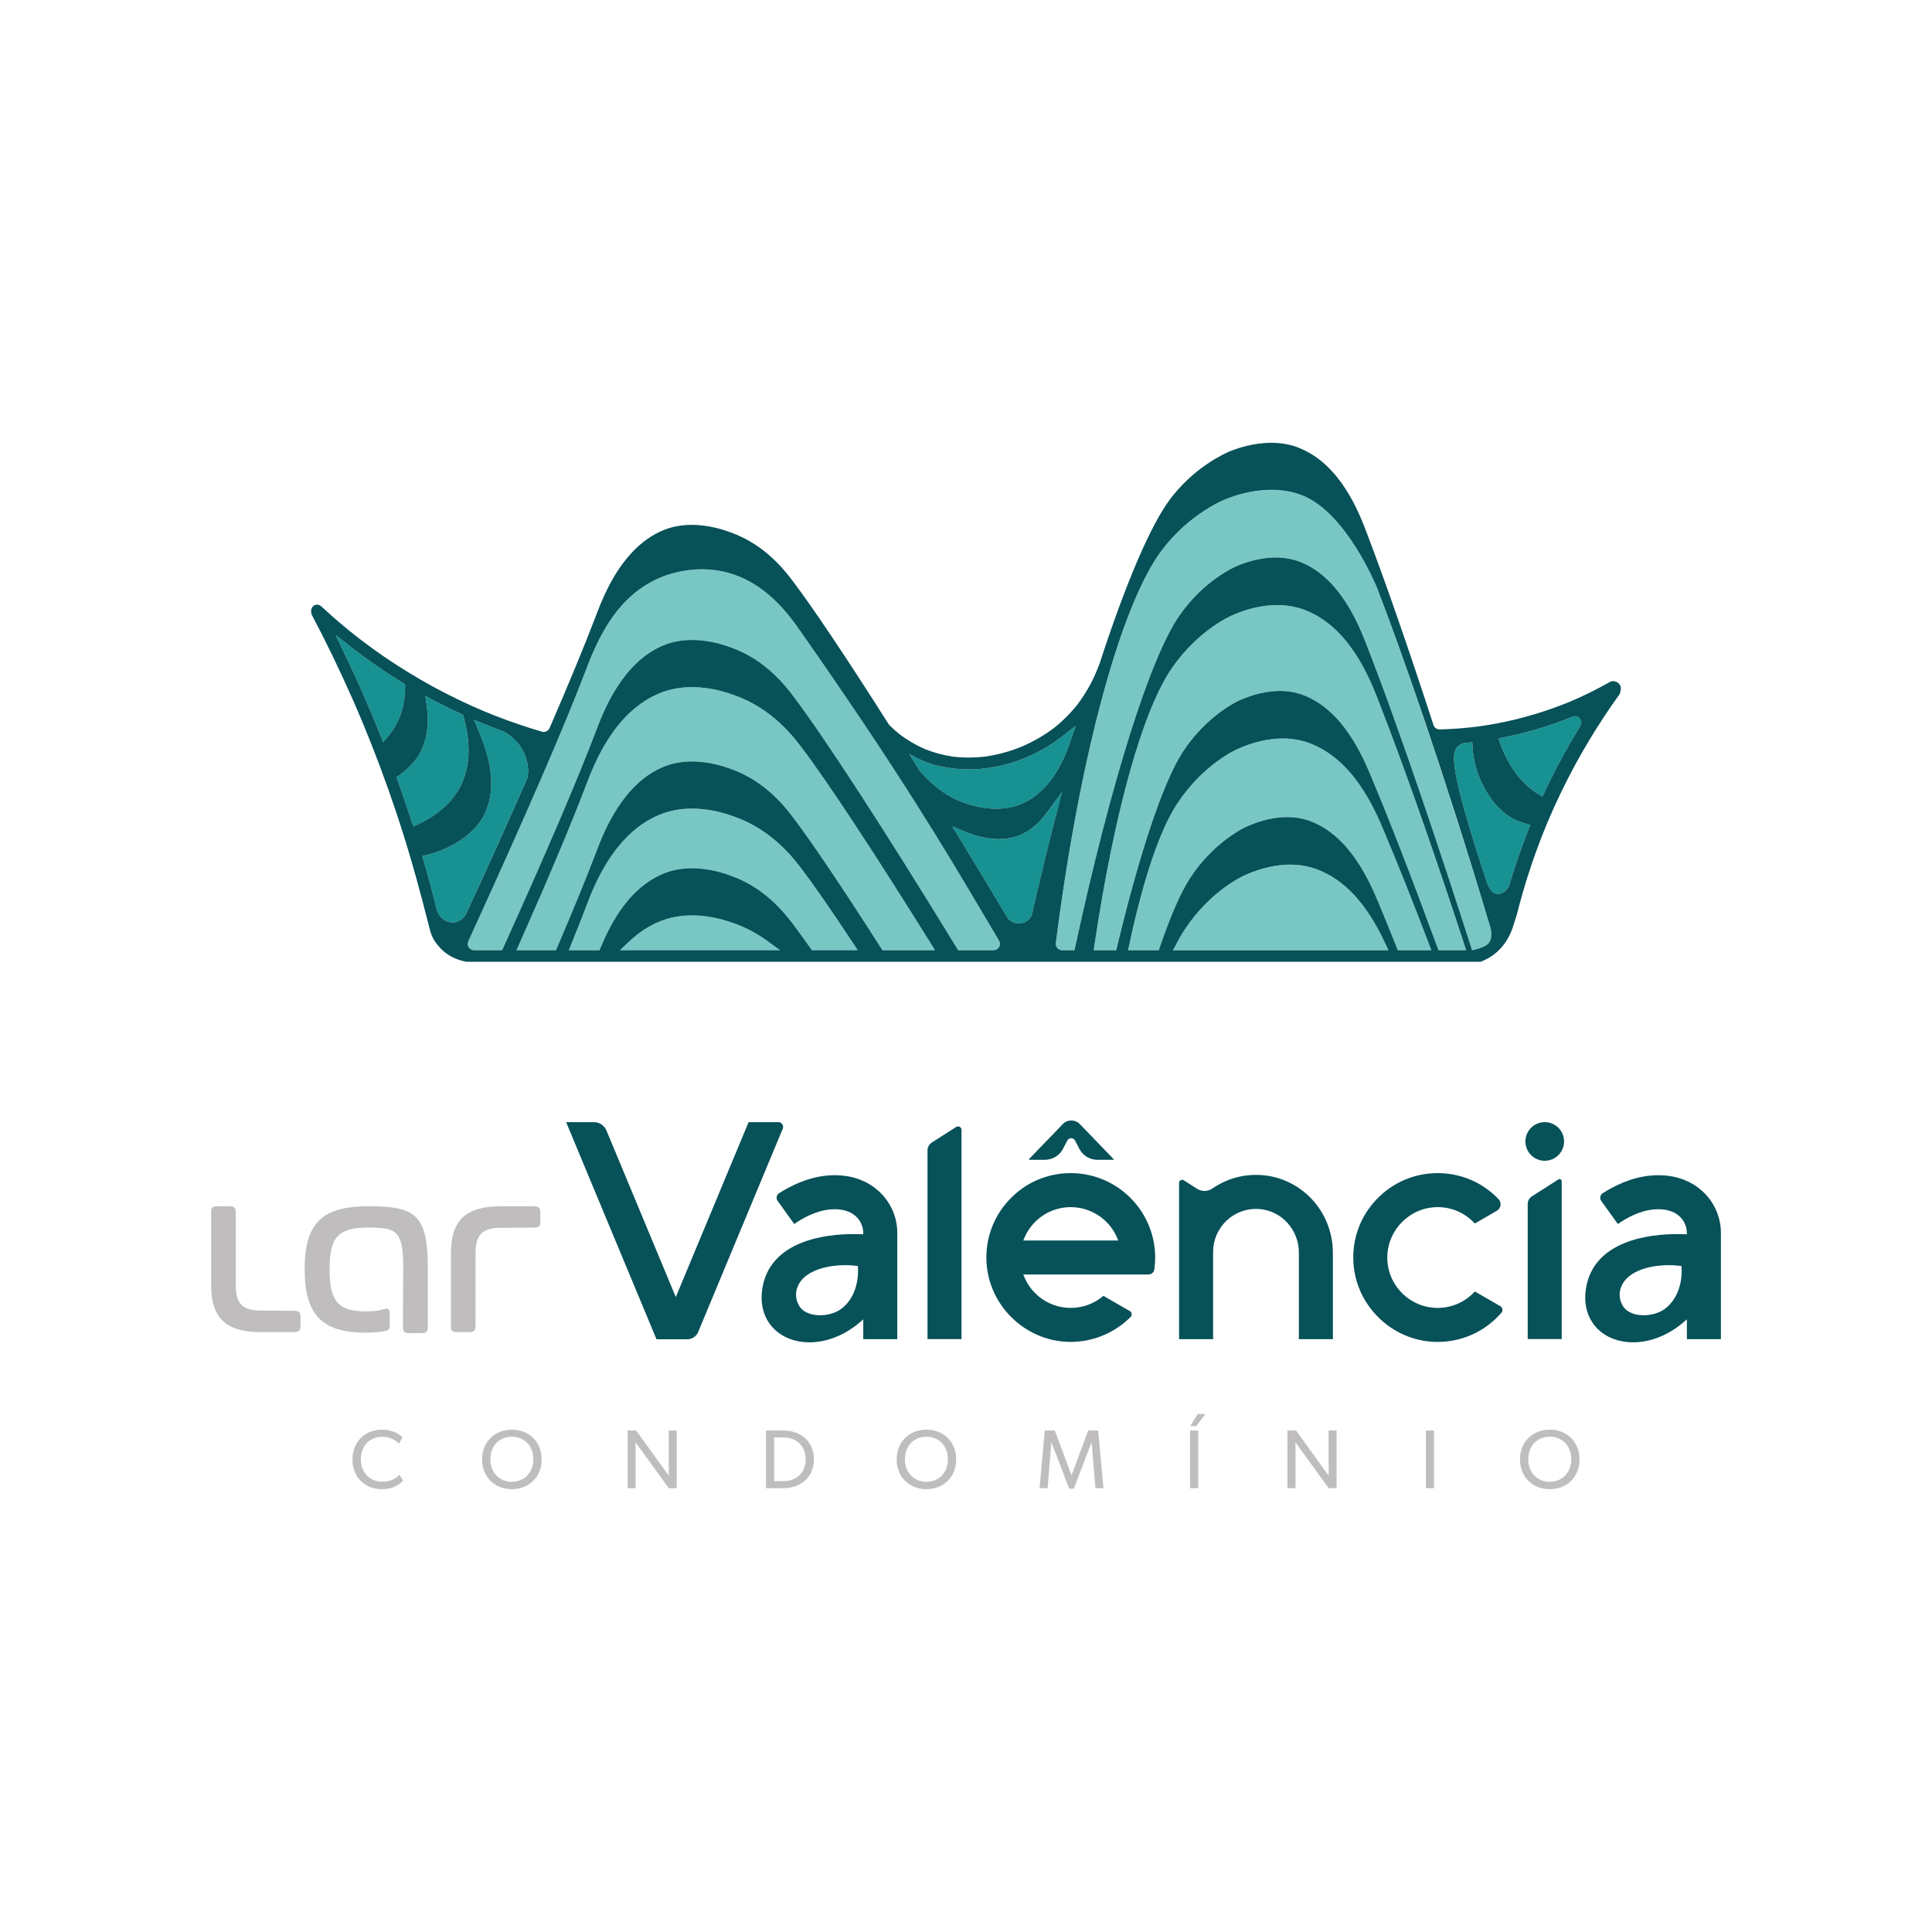 <?xml version="1.0" encoding="utf-8"?>
<svg xmlns="http://www.w3.org/2000/svg" id="Layer_1" viewBox="0 0 2500 2500">
  <defs>
    <style>
      .cls-1 {
        fill: #075159;
      }

      .cls-2 {
        fill-rule: evenodd;
      }

      .cls-2, .cls-3 {
        fill: #bfbdbd;
      }

      .cls-4 {
        fill: #79c7c5;
      }

      .cls-5 {
        fill: #179191;
      }
    </style>
  </defs>
  <g>
    <g>
      <path class="cls-5" d="M1946.5,974.84l.34.73c13.42,28.92,30.62,43.83,42.68,51.24l6.49,3.99,3.24-6.89c2.24-4.77,4.09-8.64,5.81-12.17,11.08-22.69,23.35-45.15,36.46-66.76,1.15-1.89,2.32-3.77,3.49-5.65,1.58-2.53,1.67-5.72.23-8.32-1.45-2.62-4.2-4.25-7.18-4.25-1.08,0-2.13.21-3.11.61-27.17,11.05-54.72,19.57-81.89,25.32-2.11.45-4.22.87-6.33,1.29l-7.7,1.53,2.61,7.41c1.45,4.1,3.09,8.12,4.88,11.92Z"/>
      <path class="cls-5" d="M1935.87,1156.48c4.24,1.02,8.37-.92,11.19-2.72.9-.78,1.78-1.62,2.59-2.57l2.95-4.4.13-.44c5.65-19.23,12.03-38.37,18.95-56.89,1.69-4.51,3.52-9.27,5.77-14.97l2.75-6.96-7.19-2.08c-3.29-.95-6.49-2.09-9.54-3.38-13.22-5.65-32.01-18.91-46.45-50.04l-.37-.79c-6.28-13.35-10-28.09-11.08-43.79l-.48-6.99-8.19.8c-.66.07-1.34.13-2.08.2-2.91.78-4.99,1.93-6.39,2.87-11.52,7.79-13.94,26.94,34.99,175.72,1.5,4.57,4.95,14.62,12.45,16.43Z"/>
      <path class="cls-5" d="M1353.41,1053.04c-8.81,11.91-19.1,20.76-30.6,26.3-8.79,4.24-18.93,6.39-30.14,6.39-14.13,0-26.02-3.47-29.93-4.61l-.75-.22c-3.54-1.01-7.08-2.24-10.52-3.65l-19.18-7.86,10.8,17.7c19.62,32.17,39.97,65.86,60.46,100.12l.53.76c3.39,4.23,8.4,6.77,13.72,6.95.22,0,.43.01.65.01,6.62,0,12.79-3.63,16.09-9.48l.48-.86.22-.97c9.79-42.84,19.97-84.84,30.25-124.85l8.68-33.79-20.74,28.05Z"/>
      <path class="cls-5" d="M1190.05,997.32c8.06,9.23,29.46,33.75,64.62,43.81l.7.21c4.37,1.27,17.67,5.15,33.73,5.15,13.26,0,25.39-2.6,36.05-7.74,26.02-12.54,45.96-38.68,59.28-77.69l7.36-21.55-17.98,13.99c-16.54,12.87-35.5,23.22-56.37,30.77-13.68,4.95-28.2,8.29-44.38,10.22-14.79,1.76-30.39,1.4-46.62-1.07-8.24-1.25-17.38-3.01-28.35-7.29-4.03-1.57-8.01-3.38-11.82-5.37l-9.87-5.15,13.35,21.34.29.39Z"/>
      <path class="cls-5" d="M598.12,1012.55c10.24-23.98,10.83-52.44,1.76-84.61l-.85-3.02-2.85-1.31c-9.57-4.4-18.9-8.93-27.73-13.46-2.11-1.09-4.21-2.18-6.32-3.29l-11.78-6.19,1.88,13.17c2.88,20.27.95,38.52-5.76,54.23-5.6,13.1-15.44,24.81-29.25,34.78l-4.15,3,1.73,4.82c5.06,14.07,9.9,28.1,14.39,41.69,1.08,3.26,2.14,6.53,3.2,9.8l2.38,7.35,6.99-3.29c26.98-12.69,47-31.75,56.36-53.67Z"/>
      <path class="cls-5" d="M516.07,930.49c5.33-12.49,8.08-26.34,8.16-41.18l.02-3.84-3.27-2c-3.28-2.01-6.55-4.03-9.79-6.09-18.44-11.7-36.55-24.38-53.81-37.69l-23.05-17.97,12.46,26.05c4.35,9.09,7.91,16.68,11.23,23.9,11.63,25.33,22.94,51.6,33.6,78.09l4.29,10.66,7.28-8.88c5.41-6.59,9.75-13.67,12.89-21.04h0Z"/>
      <path class="cls-5" d="M682.08,1007.57l.18-.52c.49-2.08.83-4.23,1-6.39.51-6.5-.62-11.63-1.3-14.7-.48-2.2-1.11-4.41-1.86-6.55-6.32-18.11-20.07-28.11-27.71-32.46l-1.02-.47c-6.99-2.58-13.8-5.2-20.25-7.8l-17.8-7.25,6.41,15.16c17.74,41.98,20.62,75.84,8.79,103.54-5.75,13.47-19.26,32.62-50.98,47.33l-.81.38c-7.37,3.46-15.23,6.19-23.35,8.11l-6.96,1.64,1.98,6.87c2.98,10.31,5.78,20.35,8.34,29.83,2.5,9.27,5.01,18.95,7.47,28.78.44,3.21,1.68,7.89,5.09,12.25.96,1.22,3.2,4.09,7.22,6.15,2.7,1.39,5.74,2.17,8.95,2.28h.53c9.59-.32,15.37-8.31,16.43-9.91l.22-.4c14.58-31.51,29.27-63.66,43.64-95.57,11.98-26.6,24.02-53.61,35.76-80.29Z"/>
    </g>
    <g>
      <path class="cls-4" d="M1848.69,1220.42c-20.65-54.16-40.1-102.93-57.81-144.97-11.72-27.8-39.15-92.9-96.95-114.06-10.58-3.88-22.06-5.84-34.11-5.84-18.41,0-37.92,4.53-58,13.47l-.88.39c-1.81.79-44.68,19.92-78.18,71.32-21.97,33.71-43.17,96.19-61.28,180.68l-1.77,8.23h39.74l1.58-4.6c13.93-40.58,27.02-70.43,38.89-88.72,30.86-47.5,71.83-66.1,72.25-66.28l.94-.42c18.32-8.16,35.98-12.3,52.48-12.3,10.45,0,20.35,1.69,29.43,5.01,52.45,19.21,78.12,80.42,89.08,106.56,7.23,17.24,14.98,36.23,23.04,56.46l1.71,4.29h43.38l-3.52-9.23Z"/>
      <path class="cls-4" d="M1602.65,906.8l.95-.42c18.32-8.16,35.98-12.3,52.47-12.3,10.45,0,20.35,1.69,29.43,5.01,52.44,19.2,78.12,80.42,89.08,106.56,24.01,57.25,52.66,131.11,85.15,219.53l1.64,4.46h35.86l-2.92-8.92c-28.16-86.15-70.24-210.64-110.82-314.44-10.98-28.1-36.71-93.9-93.93-116.57-11.34-4.49-23.76-6.77-36.91-6.77-26.45,0-48.22,9.02-55.37,11.99l-.89.37c-1.83.74-45.17,18.71-80.03,69.25-37.75,54.73-74.21,184.95-100.02,357.28l-1.17,7.81h29.15l1.25-5.21c29.79-123.73,59.91-213,84.82-251.35,30.84-47.48,71.83-66.1,72.24-66.28Z"/>
      <path class="cls-4" d="M1703.43,1124.63c-10.59-3.88-22.06-5.84-34.11-5.84-18.41,0-37.93,4.54-58,13.47l-.89.39c-1.81.79-44.68,19.92-78.18,71.32-3.02,4.64-6.09,9.93-9.11,15.71l-5.2,9.95h278.7l-4.51-9.68c-23.77-51-52.78-82.18-88.7-95.34Z"/>
      <path class="cls-4" d="M951.6,1195.45l-.97-.35c-7.14-2.62-28.88-10.58-55.17-10.58-14.78,0-28.62,2.55-41.13,7.58-14.26,5.72-27.62,14.4-39.71,25.8l-12.48,11.76h207.32l-16.87-12.3c-12.81-9.34-26.6-16.71-40.98-21.89Z"/>
      <path class="cls-4" d="M1036.98,966.8c-10.31-13.55-37.7-49.55-85.38-66.75l-.98-.36c-7.14-2.62-28.89-10.58-55.16-10.58-14.78,0-28.61,2.55-41.13,7.58-59.59,23.93-85.59,92.17-95.39,117.86-19.7,51.68-47.95,118.91-86.38,205.54l-4.24,9.56h51.04l1.77-4.12c20.82-48.55,37.35-88.95,50.53-123.53,9.21-24.17,33.67-88.36,87.74-110.07,10.9-4.38,23.03-6.6,36.06-6.6,23.86,0,43.9,7.34,50.49,9.75l1.02.37c43.91,15.84,69.54,49.52,79.18,62.19,23.97,31.5,64.37,91.47,113.77,168.86l2.01,3.14h68.01l-6.47-10.4c-73.11-117.47-133.79-209.49-166.48-252.45Z"/>
      <path class="cls-4" d="M1599.75,732.77l.97-.4c6.54-2.71,26.44-10.95,50.15-10.95,11.43,0,22.16,1.96,31.9,5.82,51.92,20.57,75.99,82.44,86.26,108.86,44.95,115.56,97.88,275.23,134.37,388.83l1.52,4.73h23.66c.61.05,2.65.14,4.4-1.24,2.01-1.59,2.81-4.49,1.98-7.29l-.98-3.28c-19.47-65.03-88.01-290.32-152.78-458.98-10.77-28.06-36-93.77-95.11-117.51-12.48-5.01-26.28-7.55-41.02-7.55-26.21,0-47.9,7.94-55.02,10.55l-.94.34c-1.92.69-47.53,17.42-85.16,66.55-25.56,33.39-51.74,96.97-75.7,183.89-25.02,90.77-46.48,203.25-62.04,325.27-.29,2.34.43,4.7,1.99,6.47,1.56,1.77,3.8,2.78,6.16,2.78h16.04l1.16-5.36c46.03-212.16,96.21-371.85,134.24-427.15,32.09-46.68,73.54-64.19,73.96-64.37Z"/>
      <path class="cls-4" d="M1292.75,1217.19c-7.1-11.79-14.65-24.57-22.65-38.09l-.12-.21c-44.64-75.51-105.78-178.93-233.64-361.24l-.57-.82c-14.65-20.9-45.13-64.39-98.21-76.83-9.49-2.22-19.37-3.35-29.37-3.35-25.98,0-46.63,7.65-54.3,10.93-52.87,22.65-77.68,72.09-94.97,117.46-29.19,76.58-76.36,185.44-152.93,352.96-1.17,2.56-.97,5.5.55,7.87,1.52,2.36,4.1,3.78,6.91,3.78h36.3l1.81-4c56.92-125.97,95.08-215.21,120.1-280.85,9.21-24.17,33.68-88.36,87.74-110.07,10.9-4.38,23.03-6.6,36.06-6.6,23.87,0,43.9,7.34,50.5,9.76l1.01.37c43.91,15.84,69.54,49.51,79.18,62.19,39.65,52.11,118.8,173.97,211.74,325.95l1.99,3.26h45.84c2.96,0,5.7-1.6,7.15-4.18h0c1.46-2.58,1.41-5.75-.12-8.28Z"/>
      <path class="cls-4" d="M1036.98,1124c-10.31-13.55-37.7-49.55-85.39-66.75l-.97-.35c-7.14-2.62-28.89-10.58-55.17-10.58-14.78,0-28.62,2.55-41.13,7.58-59.58,23.93-85.59,92.16-95.39,117.85-5.69,14.93-12.13,31.26-19.15,48.54l-3.8,9.37h39.76l1.74-4.19c20.98-50.44,47.78-81.63,81.91-95.33,10.9-4.38,23.03-6.6,36.06-6.6,23.87,0,43.9,7.34,50.49,9.75l1.02.37c43.91,15.84,69.54,49.51,79.18,62.19,6.31,8.29,13.86,18.69,22.43,30.91l2.03,2.9h59.31l-6.97-10.56c-27.55-41.69-50.36-74.57-65.97-95.09Z"/>
    </g>
    <path class="cls-1" d="M1916.18,1244.48c13.81-5.39,22.06-13.29,26.11-17.8,8.73-9.72,13.05-20.14,14.91-25.77,1.94-5.87,3.79-11.64,5.55-17.29.97-3.86,1.94-7.72,2.96-11.55,6.19-23.23,13.46-46.48,21.61-69.11,4.78-13.27,10.06-26.83,15.71-40.3,10.46-24.58,22.11-48.76,34.64-71.9,11.48-21.2,24.04-42.19,37.31-62.36,6.64-10.09,13.62-20.21,20.73-30.08.26-.36.64-1.29.82-2.71l.21-1.05.14-.39c.1-.29.15-.4.18-.51.65-2.35.29-5.53-.82-7.25-2.02-3.13-5.29-5-8.75-5-1.66,0-3.27.44-4.79,1.3-15.95,9.07-32.66,17.36-49.66,24.64-30.78,12.8-62.82,22.43-95.25,28.63-7.83,1.5-16.01,2.85-24.33,4-16.59,2.14-33.35,3.45-49.83,3.88l-.78.03h0c-3.68,0-6.81-2.28-7.91-5.67-33.02-101.42-62.12-185.17-86.46-248.91-10.08-26.38-33.67-88.14-87.47-109.75-10.87-4.36-22.96-6.58-35.95-6.58-23.8,0-43.77,7.32-50.33,9.72l-1.02.37c-.38.14-31.6,11.79-62.21,42.77-5.67,5.74-11.32,12.14-16.75,19.25-25.44,33.33-58.18,109.55-92.2,214.61-.15.46-.35.94-.59,1.37-.32.59-.6,1.22-.85,1.9-.81,2.2-1.72,4.54-2.79,7.16-6.42,14.86-14.48,28.73-23.97,41.31-4.52,5.72-9.35,11.14-14.44,16.24-5.09,5.1-10.45,9.88-16.05,14.31-12.56,9.47-26.42,17.51-41.25,23.95-15.39,6.3-31.21,10.65-47.07,12.97-14.45,1.76-28.73,1.81-42.53.15-12.77-1.9-25.11-5.26-36.75-9.98-11.2-4.92-21.76-11.1-31.49-18.39-4.8-3.8-9.37-7.85-13.66-12.09-.45-.45-.82-.91-1.15-1.41-54.51-85.92-98.76-151.94-124.6-185.91-9.62-12.64-35.17-46.22-78.94-62l-1.02-.37c-6.57-2.41-26.55-9.72-50.34-9.72-13,0-25.09,2.21-35.95,6.57-15.16,6.09-27.98,15.52-38.79,26.48-27.62,28-42.08,65.94-48.68,83.25-15.18,39.82-34.98,87.81-60.55,146.72-.4.93-.97,1.76-1.66,2.46-2.08,2.09-5.24,3.03-8.18,2.16-20.43-5.99-40.75-12.92-60.41-20.61-5.07-1.98-10.32-4.11-16.03-6.51-22.17-9.43-44-20-64.91-31.42-21.59-11.79-42.81-24.82-63.08-38.71-10.65-7.3-21.43-15.12-32.02-23.25-16.95-13.16-33.38-27.11-48.86-41.48-1.68-1.56-3.67-2.42-5.6-2.42s-4.18.91-5.21,2.03c-.77.84-2.55,3.04-2.45,5.32l.04.71-.06.53c-.17,1.66.17,3.38,1.01,4.98,18.16,34.44,35.33,69.86,51.03,105.27,4.45,10.02,9.03,20.66,13.64,31.62,16.29,39.07,31.27,79.04,44.53,118.82.03.09.06.19.09.29,1.53,4.58,3.04,9.18,4.53,13.79.63,1.94,1.24,3.88,1.86,5.82.87,2.74,1.75,5.47,2.61,8.22.78,2.49,1.55,4.99,2.32,7.49.66,2.15,1.33,4.3,1.99,6.45.88,2.87,1.74,5.75,2.6,8.63.52,1.73,1.04,3.47,1.55,5.2.95,3.2,1.88,6.41,2.81,9.62.39,1.36.79,2.72,1.18,4.08,1.01,3.51,2,7.02,2.99,10.53.28,1,.56,1.99.83,2.98,1.06,3.81,2.11,7.63,3.15,11.45.16.6.32,1.2.48,1.8,1.12,4.16,2.23,8.32,3.32,12.48,0,.01,0,.02,0,.04.03.02.07.03.1.05,3.71,14.3,7.42,28.6,11.12,42.9,2.55,9.82,6.7,16.01,12.84,22.78,11.58,12.79,26.56,16.8,34.25,18.23h1311.97c.22-.03.45-.06.67-.09ZM1946.71,953.98c2.11-.42,4.22-.84,6.33-1.29,27.18-5.75,54.73-14.27,81.89-25.32.99-.41,2.03-.61,3.11-.61,2.98,0,5.73,1.63,7.18,4.25,1.44,2.61,1.35,5.79-.23,8.32-1.17,1.88-2.34,3.76-3.49,5.65-13.11,21.61-25.38,44.07-36.46,66.76-1.72,3.53-3.57,7.4-5.81,12.17l-3.24,6.89-6.49-3.99c-12.06-7.41-29.26-22.32-42.68-51.24l-.34-.73c-1.79-3.81-3.43-7.82-4.88-11.92l-2.61-7.41,7.7-1.53ZM1888.43,964.33c1.4-.95,3.48-2.09,6.39-2.87.74-.07,1.42-.14,2.08-.2l8.19-.8.48,6.99c1.07,15.7,4.8,30.44,11.08,43.79l.37.79c14.44,31.13,33.23,44.39,46.45,50.04,3.05,1.3,6.25,2.44,9.54,3.38l7.19,2.08-2.75,6.96c-2.25,5.71-4.08,10.46-5.77,14.97-6.92,18.52-13.3,37.66-18.95,56.89l-.13.44-2.95,4.4c-.81.95-1.68,1.79-2.59,2.57-2.82,1.81-6.95,3.75-11.19,2.72-7.5-1.81-10.95-11.86-12.45-16.43-48.93-148.79-46.51-167.93-34.99-175.72ZM1186.27,980.74c3.82,1.99,7.79,3.8,11.82,5.37,10.97,4.28,20.11,6.03,28.35,7.29,16.23,2.48,31.83,2.83,46.62,1.07,16.18-1.93,30.7-5.27,44.38-10.22,20.87-7.55,39.83-17.9,56.37-30.77l17.98-13.99-7.36,21.55c-13.31,39.01-33.26,65.15-59.28,77.69-10.66,5.14-22.79,7.74-36.05,7.74-16.07,0-29.36-3.88-33.73-5.15l-.7-.21c-35.16-10.06-56.56-34.58-64.62-43.81l-.29-.39-13.35-21.34,9.87,5.15ZM503.18,951.53l-7.28,8.88-4.29-10.66c-10.66-26.49-21.96-52.76-33.6-78.09-3.31-7.21-6.88-14.8-11.23-23.9l-12.46-26.05,23.05,17.97c17.26,13.31,35.37,25.99,53.81,37.69,3.24,2.06,6.51,4.08,9.79,6.09l3.27,2-.02,3.84c-.08,14.84-2.82,28.69-8.16,41.18h0c-3.15,7.37-7.49,14.45-12.89,21.04ZM541.77,1066.22l-6.99,3.29-2.38-7.35c-1.06-3.27-2.12-6.54-3.2-9.8-4.49-13.59-9.33-27.62-14.39-41.69l-1.73-4.82,4.15-3c13.81-9.97,23.66-21.68,29.25-34.78,6.7-15.71,8.64-33.96,5.76-54.23l-1.88-13.17,11.78,6.19c2.1,1.1,4.21,2.2,6.32,3.29,8.82,4.52,18.15,9.05,27.73,13.46l2.85,1.31.85,3.02c9.07,32.16,8.48,60.63-1.76,84.61-9.36,21.93-29.38,40.99-56.36,53.67ZM602.67,1183.43l-.22.4c-1.06,1.6-6.84,9.6-16.43,9.91h-.53c-3.21-.1-6.26-.89-8.95-2.28-4.02-2.07-6.26-4.93-7.22-6.15-3.41-4.36-4.65-9.03-5.09-12.25-2.46-9.83-4.97-19.51-7.47-28.78-2.56-9.49-5.36-19.52-8.34-29.83l-1.98-6.87,6.96-1.64c8.12-1.92,15.98-4.64,23.35-8.11l.81-.38c31.72-14.71,45.23-33.86,50.98-47.33,11.83-27.7,8.95-61.56-8.79-103.54l-6.41-15.16,17.8,7.25c6.45,2.6,13.26,5.23,20.25,7.8l1.02.47c7.64,4.35,21.39,14.35,27.71,32.46.75,2.14,1.37,4.35,1.86,6.55.68,3.06,1.81,8.2,1.3,14.7-.17,2.15-.51,4.3-1,6.39l-.18.52c-11.75,26.68-23.78,53.69-35.76,80.29-14.38,31.91-29.06,64.06-43.64,95.57ZM802.13,1229.64l12.48-11.76c12.09-11.39,25.45-20.08,39.71-25.8,12.52-5.03,26.35-7.58,41.13-7.58,26.29,0,48.03,7.96,55.17,10.58l.97.35c14.38,5.18,28.17,12.55,40.98,21.89l16.87,12.3h-207.32ZM1050.62,1229.64l-2.03-2.9c-8.58-12.22-16.12-22.62-22.43-30.91-9.64-12.68-35.27-46.36-79.18-62.19l-1.02-.37c-6.59-2.41-26.62-9.75-50.49-9.75-13.03,0-25.17,2.22-36.06,6.6-34.13,13.71-60.93,44.89-81.91,95.33l-1.74,4.19h-39.76l3.8-9.37c7.02-17.28,13.46-33.61,19.15-48.54,9.79-25.69,35.8-93.93,95.39-117.85,12.52-5.03,26.35-7.58,41.13-7.58,26.29,0,48.03,7.97,55.17,10.58l.97.35c47.69,17.2,75.08,53.2,85.39,66.75,15.61,20.52,38.42,53.4,65.97,95.09l6.97,10.56h-59.31ZM1141.93,1229.64l-2.01-3.14c-49.4-77.39-89.8-137.36-113.77-168.86-9.64-12.68-35.27-46.36-79.18-62.19l-1.02-.37c-6.59-2.41-26.63-9.75-50.49-9.75-13.03,0-25.16,2.22-36.06,6.6-54.06,21.71-78.53,85.91-87.74,110.07-13.18,34.58-29.71,74.98-50.53,123.53l-1.77,4.12h-51.04l4.24-9.56c38.43-86.63,66.68-153.86,86.38-205.54,9.79-25.69,35.8-93.93,95.39-117.86,12.52-5.03,26.36-7.58,41.13-7.58,26.28,0,48.02,7.96,55.16,10.58l.98.36c47.69,17.2,75.07,53.2,85.38,66.75,32.68,42.96,93.36,134.97,166.48,252.45l6.47,10.4h-68.01ZM1292.87,1225.47c-1.45,2.58-4.2,4.18-7.15,4.18h-45.84l-1.99-3.26c-92.93-151.98-172.08-273.83-211.74-325.95-9.64-12.68-35.27-46.36-79.18-62.19l-1.01-.37c-6.6-2.42-26.63-9.76-50.5-9.76-13.03,0-25.16,2.22-36.06,6.6-54.06,21.71-78.53,85.9-87.74,110.07-25.02,65.64-63.18,154.89-120.1,280.85l-1.81,4h-36.3c-2.81,0-5.39-1.41-6.91-3.78-1.52-2.37-1.73-5.31-.55-7.87,76.58-167.52,123.74-276.37,152.93-352.96,17.29-45.37,42.1-94.81,94.97-117.46,7.67-3.29,28.32-10.93,54.3-10.93,10,0,19.88,1.13,29.37,3.35,53.08,12.44,83.56,55.93,98.21,76.83l.57.82c127.85,182.31,188.99,285.73,233.64,361.24l.12.21c8,13.52,15.55,26.29,22.65,38.09,1.53,2.53,1.57,5.7.12,8.28h0ZM1335.23,1183.63l-.22.97-.48.86c-3.3,5.85-9.47,9.48-16.09,9.48-.21,0-.43,0-.65-.01-5.32-.18-10.33-2.71-13.72-6.95l-.53-.76c-20.5-34.27-40.84-67.95-60.46-100.12l-10.8-17.7,19.18,7.86c3.44,1.41,6.98,2.64,10.52,3.65l.75.22c3.91,1.14,15.8,4.61,29.93,4.61,11.21,0,21.35-2.15,30.14-6.39,11.5-5.54,21.79-14.39,30.6-26.3l20.74-28.05-8.68,33.79c-10.28,40.01-20.45,82.01-30.25,124.85ZM1390.39,1229.64h-16.04c-2.36,0-4.6-1.01-6.16-2.78-1.56-1.77-2.29-4.13-1.99-6.47,15.57-122.02,37.02-234.5,62.04-325.27,23.96-86.91,50.13-150.5,75.7-183.89,37.63-49.14,83.24-65.87,85.16-66.55l.94-.34c7.12-2.61,28.8-10.55,55.02-10.55,14.74,0,28.54,2.54,41.02,7.55,56.45,22.67,95.11,117.51,95.11,117.51,32.37,83.5,86.51,237.99,147.34,441.05.49,1.68,3.95,14.11-2.61,21.14-3.1,3.32-8.07,5.03-12.26,6.47-3.57,1.22-6.64,1.82-8.76,2.14-.51-1.57-1.01-3.15-1.52-4.73-36.49-113.59-89.41-273.26-134.37-388.83-10.28-26.42-34.34-88.29-86.26-108.86-9.74-3.86-20.47-5.81-31.9-5.82-23.71,0-43.61,8.24-50.15,10.95l-.97.4c-.42.17-41.87,17.69-73.96,64.37-38.02,55.3-88.2,214.99-134.24,427.15l-1.16,5.36ZM1444.33,1229.64h-29.15l1.17-7.81c25.81-172.33,62.27-302.55,100.02-357.28,34.86-50.54,78.2-68.51,80.03-69.25l.89-.37c7.15-2.96,28.92-11.99,55.37-11.99,13.15,0,25.57,2.28,36.91,6.77,57.22,22.67,82.94,88.47,93.93,116.57,40.58,103.8,82.66,228.29,110.82,314.44l2.92,8.92h-35.86l-1.64-4.46c-32.49-88.42-61.14-162.28-85.15-219.53-10.96-26.14-36.64-87.36-89.08-106.56-9.08-3.32-18.99-5.01-29.43-5.01-16.49,0-34.15,4.14-52.47,12.3l-.95.42c-.41.18-41.41,18.81-72.24,66.28-24.91,38.35-55.04,127.61-84.82,251.35l-1.25,5.21ZM1517.94,1229.64l5.2-9.95c3.02-5.79,6.09-11.07,9.11-15.71,33.51-51.41,76.38-70.53,78.18-71.32l.89-.39c20.07-8.94,39.59-13.47,58-13.47,12.05,0,23.52,1.97,34.11,5.84,35.92,13.15,64.93,44.34,88.7,95.34l4.51,9.68h-278.7ZM1807.12,1225.36c-8.06-20.22-15.81-39.22-23.04-56.46-10.96-26.14-36.64-87.35-89.08-106.56-9.08-3.32-18.98-5.01-29.43-5.01-16.5,0-34.16,4.14-52.48,12.3l-.94.42c-.41.18-41.39,18.78-72.25,66.28-11.88,18.28-24.96,48.13-38.89,88.72l-1.58,4.6h-39.74l1.77-8.23c18.12-84.49,39.31-146.97,61.28-180.68,33.51-51.41,76.37-70.53,78.18-71.32l.88-.39c20.08-8.94,39.59-13.47,58-13.47,12.05,0,23.52,1.97,34.11,5.84,57.8,21.16,85.24,86.26,96.95,114.06,17.72,42.03,37.17,90.81,57.81,144.97l3.52,9.23h-43.38l-1.71-4.29Z"/>
  </g>
  <g>
    <g>
      <path class="cls-3" d="M494.17,1926.99c-21.74,0-38.07-15.25-38.07-38.51s16.76-38.51,38.18-38.51c13.95,0,22.39,5.84,26.5,9.84l-4.43,8.43c-2.92-3.68-11.25-9.08-21.63-9.08-16.12,0-27.8,11.57-27.8,29.1s11.79,29.09,27.8,29.09c9.85,0,17.42-3.78,22.28-9.08l4.55,7.68c-4.65,5.19-13.2,11.03-27.37,11.03Z"/>
      <path class="cls-3" d="M662.35,1926.99c-20.99,0-38.51-14.6-38.51-38.51s17.52-38.51,38.51-38.51,38.51,14.6,38.51,38.51-17.52,38.51-38.51,38.51ZM662.35,1859.06c-15.25,0-27.8,10.93-27.8,29.21s12.65,29.2,27.8,29.2,27.8-11.04,27.8-29.2-12.54-29.21-27.8-29.21Z"/>
      <path class="cls-3" d="M865.35,1925.69l-43.05-59.5s.22,10.06.22,19.79v39.7h-10.38v-74.64h11.03l42.3,58.63s-.11-9.2-.11-19.04v-39.59h10.28v74.64h-10.28Z"/>
      <path class="cls-3" d="M1013.73,1925.69h-22.5v-74.64h22.5c22.39,0,39.48,14.17,39.48,37.32s-17.09,37.32-39.48,37.32ZM1013.73,1860.03h-12.01v56.58h12.01c16.87,0,28.77-11.04,28.77-28.24s-11.9-28.34-28.77-28.34Z"/>
      <path class="cls-3" d="M1198.78,1926.99c-20.99,0-38.51-14.6-38.51-38.51s17.52-38.51,38.51-38.51,38.51,14.6,38.51,38.51-17.52,38.51-38.51,38.51ZM1198.78,1859.06c-15.25,0-27.8,10.93-27.8,29.21s12.65,29.2,27.8,29.2,27.8-11.04,27.8-29.2-12.54-29.21-27.8-29.21Z"/>
      <path class="cls-3" d="M1417.47,1925.69l-4.87-58.95h-.32l-22.82,59.6h-5.95l-22.82-59.6h-.32l-4.76,58.95h-10.39l6.71-74.64h12.98l21.52,57.66h.22l21.52-57.66h12.87l6.82,74.64h-10.39Z"/>
      <path class="cls-3" d="M1539.99,1925.69v-74.64h10.49v74.64h-10.49ZM1547.89,1845.43h-7.79l9.63-15.68h10.06l-11.9,15.68Z"/>
      <path class="cls-3" d="M1719.22,1925.69l-43.05-59.5s.22,10.06.22,19.79v39.7h-10.39v-74.64h11.04l42.29,58.63s-.1-9.2-.1-19.04v-39.59h10.27v74.64h-10.27Z"/>
      <path class="cls-3" d="M1845.1,1925.69v-74.64h10.49v74.64h-10.49Z"/>
      <path class="cls-3" d="M2005.39,1926.99c-20.98,0-38.51-14.6-38.51-38.51s17.52-38.51,38.51-38.51,38.51,14.6,38.51,38.51-17.52,38.51-38.51,38.51ZM2005.39,1859.06c-15.25,0-27.8,10.93-27.8,29.21s12.66,29.2,27.8,29.2,27.8-11.04,27.8-29.2-12.55-29.21-27.8-29.21Z"/>
    </g>
    <g>
      <g>
        <path class="cls-2" d="M591.98,1723.74c-6.95,0-8.49-1.48-8.49-7.74v-94.08c0-42.76,19.23-61,64.29-61h42.57c6.8,0,8.83,1.92,8.83,8.03v11.81c0,6.16-1.8,7.74-8.83,7.74.06,0-33.75.3-42.57.3-23.65,0-32.45,8.97-32.45,33.13v94.08c0,5.95-2.04,7.74-8.83,7.74h-14.51Z"/>
        <path class="cls-2" d="M281.67,1560.92c-6.95,0-8.49,1.48-8.49,7.73v94.09c0,42.76,19.23,61,64.29,61h42.58c6.8,0,8.83-1.92,8.83-8.03v-11.81c0-6.16-1.8-7.73-8.83-7.73.07,0-33.75-.3-42.58-.3-23.65,0-32.45-8.98-32.45-33.13v-94.09c0-5.95-2.03-7.73-8.83-7.73h-14.51Z"/>
        <path class="cls-2" d="M544.76,1725.09h-14.17c-7.11,0-9.18-1.69-9.18-7.74,0,0,.34-73.06.34-77.12,0-47.95-8.68-51.74-45.13-51.74-38.47,0-50.19,11.64-50.19,53.74s11.49,54.74,47.32,54.74c9.49,0,17.27-.94,23.62-3.06h0c2.65-.87,6.88-1.17,6.88,4.14v17.4c0,2.77-.45,5.1-3.15,6.21-7.54,1.74-16.56,2.87-27.35,2.87-57.21,0-79.5-23.08-79.5-82.32s22.2-81.31,82.38-81.31,76.97,10.13,76.97,79.36v77.08c0,5.95-2.04,7.74-8.84,7.74Z"/>
      </g>
      <g>
        <path class="cls-1" d="M1007.19,1452.05h-38.49l-94.23,226.36-89.7-215.49c-2.75-6.61-9.15-10.88-16.31-10.88h-35.89l116.92,280.95h39.85c6.17,0,11.69-3.68,14.06-9.38l109.47-263.05c.8-1.93.6-4.04-.56-5.78-1.16-1.74-3.03-2.74-5.12-2.74Z"/>
        <path class="cls-1" d="M1137.38,1541.61c-11.8-10.86-32.88-23.22-66.29-20.51-25.85,2.13-48.51,13.65-62.97,22.95-1.61,1.04-2.7,2.65-3.06,4.54-.36,1.9.06,3.82,1.19,5.39l21.48,29.89c11.59-8.07,28.63-17.4,46.97-18.91,13.84-1.15,25.2,1.97,32.85,9.02,5.87,5.41,9.41,13.23,9.47,20.91l.02,2.32-2.32-.1c-2.77-.12-6.17-.22-10.07-.22-34.76,0-108.74,7.62-118.33,71.22-5.09,33.7,13.41,60.77,46.02,67.36,4.91.99,10.01,1.49,15.18,1.49,22.66,0,46.06-9.43,65.89-26.55l3.64-3.14v25.58h44.01v-137.77c0-20.12-8.63-39.61-23.68-53.47ZM1080.93,1698.01c-5.9,2.55-12.89,3.93-19.74,3.93-10.42,0-20.48-3.19-25.8-10.3-1.25-1.68-5.34-7.81-5.32-16.41.02-7.17,2.97-12.43,3.94-14.15,11.09-19.71,44.58-25.97,71.02-23.44,1.39.13,2.51.27,3.21.36l1.81.23.11,1.83c1.55,26.44-10.19,49.73-29.23,57.96Z"/>
        <path class="cls-1" d="M2203.14,1541.61c-11.8-10.86-32.88-23.22-66.29-20.51-25.85,2.13-48.51,13.65-62.97,22.95-1.61,1.04-2.7,2.65-3.06,4.54-.36,1.9.06,3.82,1.19,5.39l21.48,29.89c11.59-8.07,28.63-17.4,46.97-18.91,13.84-1.15,25.2,1.97,32.85,9.02,5.87,5.41,9.41,13.23,9.47,20.91l.02,2.32-2.32-.1c-2.77-.12-6.17-.22-10.07-.22-34.76,0-108.74,7.62-118.33,71.22-5.09,33.7,13.41,60.77,46.02,67.36,4.91.99,10.01,1.49,15.18,1.49,22.66,0,46.06-9.43,65.89-26.55l3.64-3.14v25.58h44.01v-137.77c0-20.12-8.63-39.61-23.68-53.47ZM2146.69,1698.01c-5.9,2.55-12.89,3.93-19.74,3.93-10.42,0-20.48-3.19-25.8-10.3-1.25-1.68-5.34-7.81-5.32-16.41.02-7.17,2.97-12.43,3.95-14.15,11.09-19.71,44.58-25.97,71.02-23.44,1.39.13,2.51.27,3.21.36l1.81.23.11,1.83c1.55,26.44-10.19,49.73-29.23,57.96Z"/>
        <path class="cls-1" d="M1241.57,1457.96c-1.43-.66-3.11-.44-4.44.41l-31.23,19.98c-3.56,2.28-5.71,6.21-5.71,10.43v244.02h44.01v-270.75c0-1.78-.99-3.33-2.63-4.09Z"/>
        <path class="cls-1" d="M1468.99,1556.8c-20.85-24.66-51.26-38.8-83.43-38.8-30.22,0-58.34,12.1-79.19,34.08-20.83,21.95-31.43,50.71-29.84,80.97,2.93,55.86,49.01,101.24,104.91,103.3,30.39,1.13,60.16-10.64,81.6-32.27,1.05-1.06,1.54-2.52,1.34-4-.2-1.5-1.07-2.79-2.37-3.54l-34.22-19.71c-11.77,10.07-26.7,15.59-42.23,15.59-26.37,0-50-15.76-60.19-40.14l-1.28-3.05h161.93c3.85,0,7.16-2.86,7.7-6.66.71-5.04,1.08-10.21,1.08-15.37,0-8.02-.88-15.99-2.61-23.7-3.79-17.07-11.82-33.21-23.2-46.69ZM1324.1,1605.2l1.28-3.05c10.19-24.39,33.82-40.14,60.19-40.14,16.06,0,31.49,5.91,43.43,16.65,7.27,6.45,13.07,14.58,16.76,23.51l1.26,3.04h-122.91Z"/>
        <path class="cls-1" d="M1630.25,1520.43c-22.02-1.08-43.23,4.95-61.34,17.47-5.98,4.13-13.79,4.29-19.9.38l-17.26-11.04c-1.23-.79-2.72-.84-3.99-.14-1.28.7-2.04,1.98-2.04,3.44v202.31h44.04v-113.04c0-15.24,6.4-29.99,17.55-40.46,11.3-10.6,26.06-15.89,41.54-14.92,29.09,1.85,51.88,26.59,51.88,56.33v112.09h44.01v-111.64c0-53.89-41.5-98.16-94.49-100.78Z"/>
        <path class="cls-1" d="M1941.42,1690.22l-32.96-19.06c-12.37,13.53-29.81,21.26-48.14,21.26s-35.5-7.63-47.81-20.94c-12.5-13.5-18.59-31.08-17.16-49.48,2.42-31.09,27.62-56.75,58.63-59.68,20.76-1.96,40.5,5.64,54.42,20.9l28.48-16.47c2.61-1.51,4.35-4.09,4.77-7.07.42-2.96-.52-5.89-2.58-8.04-20.76-21.69-48.73-33.63-78.76-33.63s-58.36,12.11-79.21,34.1c-20.83,21.97-31.42,50.74-29.82,81.01,2.96,55.91,49.11,101.26,105.06,103.25,33.23,1.19,64.76-12.58,86.55-37.77,1.05-1.22,1.5-2.84,1.23-4.45-.28-1.65-1.27-3.08-2.72-3.92Z"/>
        <path class="cls-1" d="M2013.5,1456.75c-4.3-3.1-9.36-4.72-14.56-4.72-1.35,0-2.7.11-4.06.33-6.59,1.07-12.38,4.64-16.28,10.06-3.9,5.42-5.47,12.03-4.4,18.62,1.07,6.59,4.64,12.37,10.06,16.28,5.42,3.9,12.03,5.47,18.62,4.39,6.59-1.07,12.37-4.64,16.28-10.06,3.9-5.42,5.47-12.03,4.4-18.62-1.07-6.59-4.64-12.38-10.06-16.28Z"/>
        <path class="cls-1" d="M2019.33,1526.05c-.91-.48-1.98-.43-2.85.13l-34.23,21.9c-3.37,2.15-5.41,5.88-5.41,9.88v174.78h44.01v-203.9c0-1.13-.53-2.26-1.53-2.78Z"/>
        <path class="cls-1" d="M1332.25,1500.77h19.93c9.8,0,18.72-5.4,23.26-14.09l5.67-10.85c.97-1.86,2.88-3.01,4.97-3.01,2.1,0,4,1.15,4.97,3.01l5.67,10.85c4.54,8.69,13.46,14.09,23.26,14.09h20.3c.46,0,.72-.23.8-.44.07-.17.04-.3-.11-.46l-43.92-45.53c-2.72-2.82-6.66-4.44-10.8-4.44s-8.08,1.62-10.8,4.44l-43.91,45.53c-.15.16-.18.29-.11.46.09.21.35.44.8.44Z"/>
      </g>
    </g>
  </g>
</svg>
